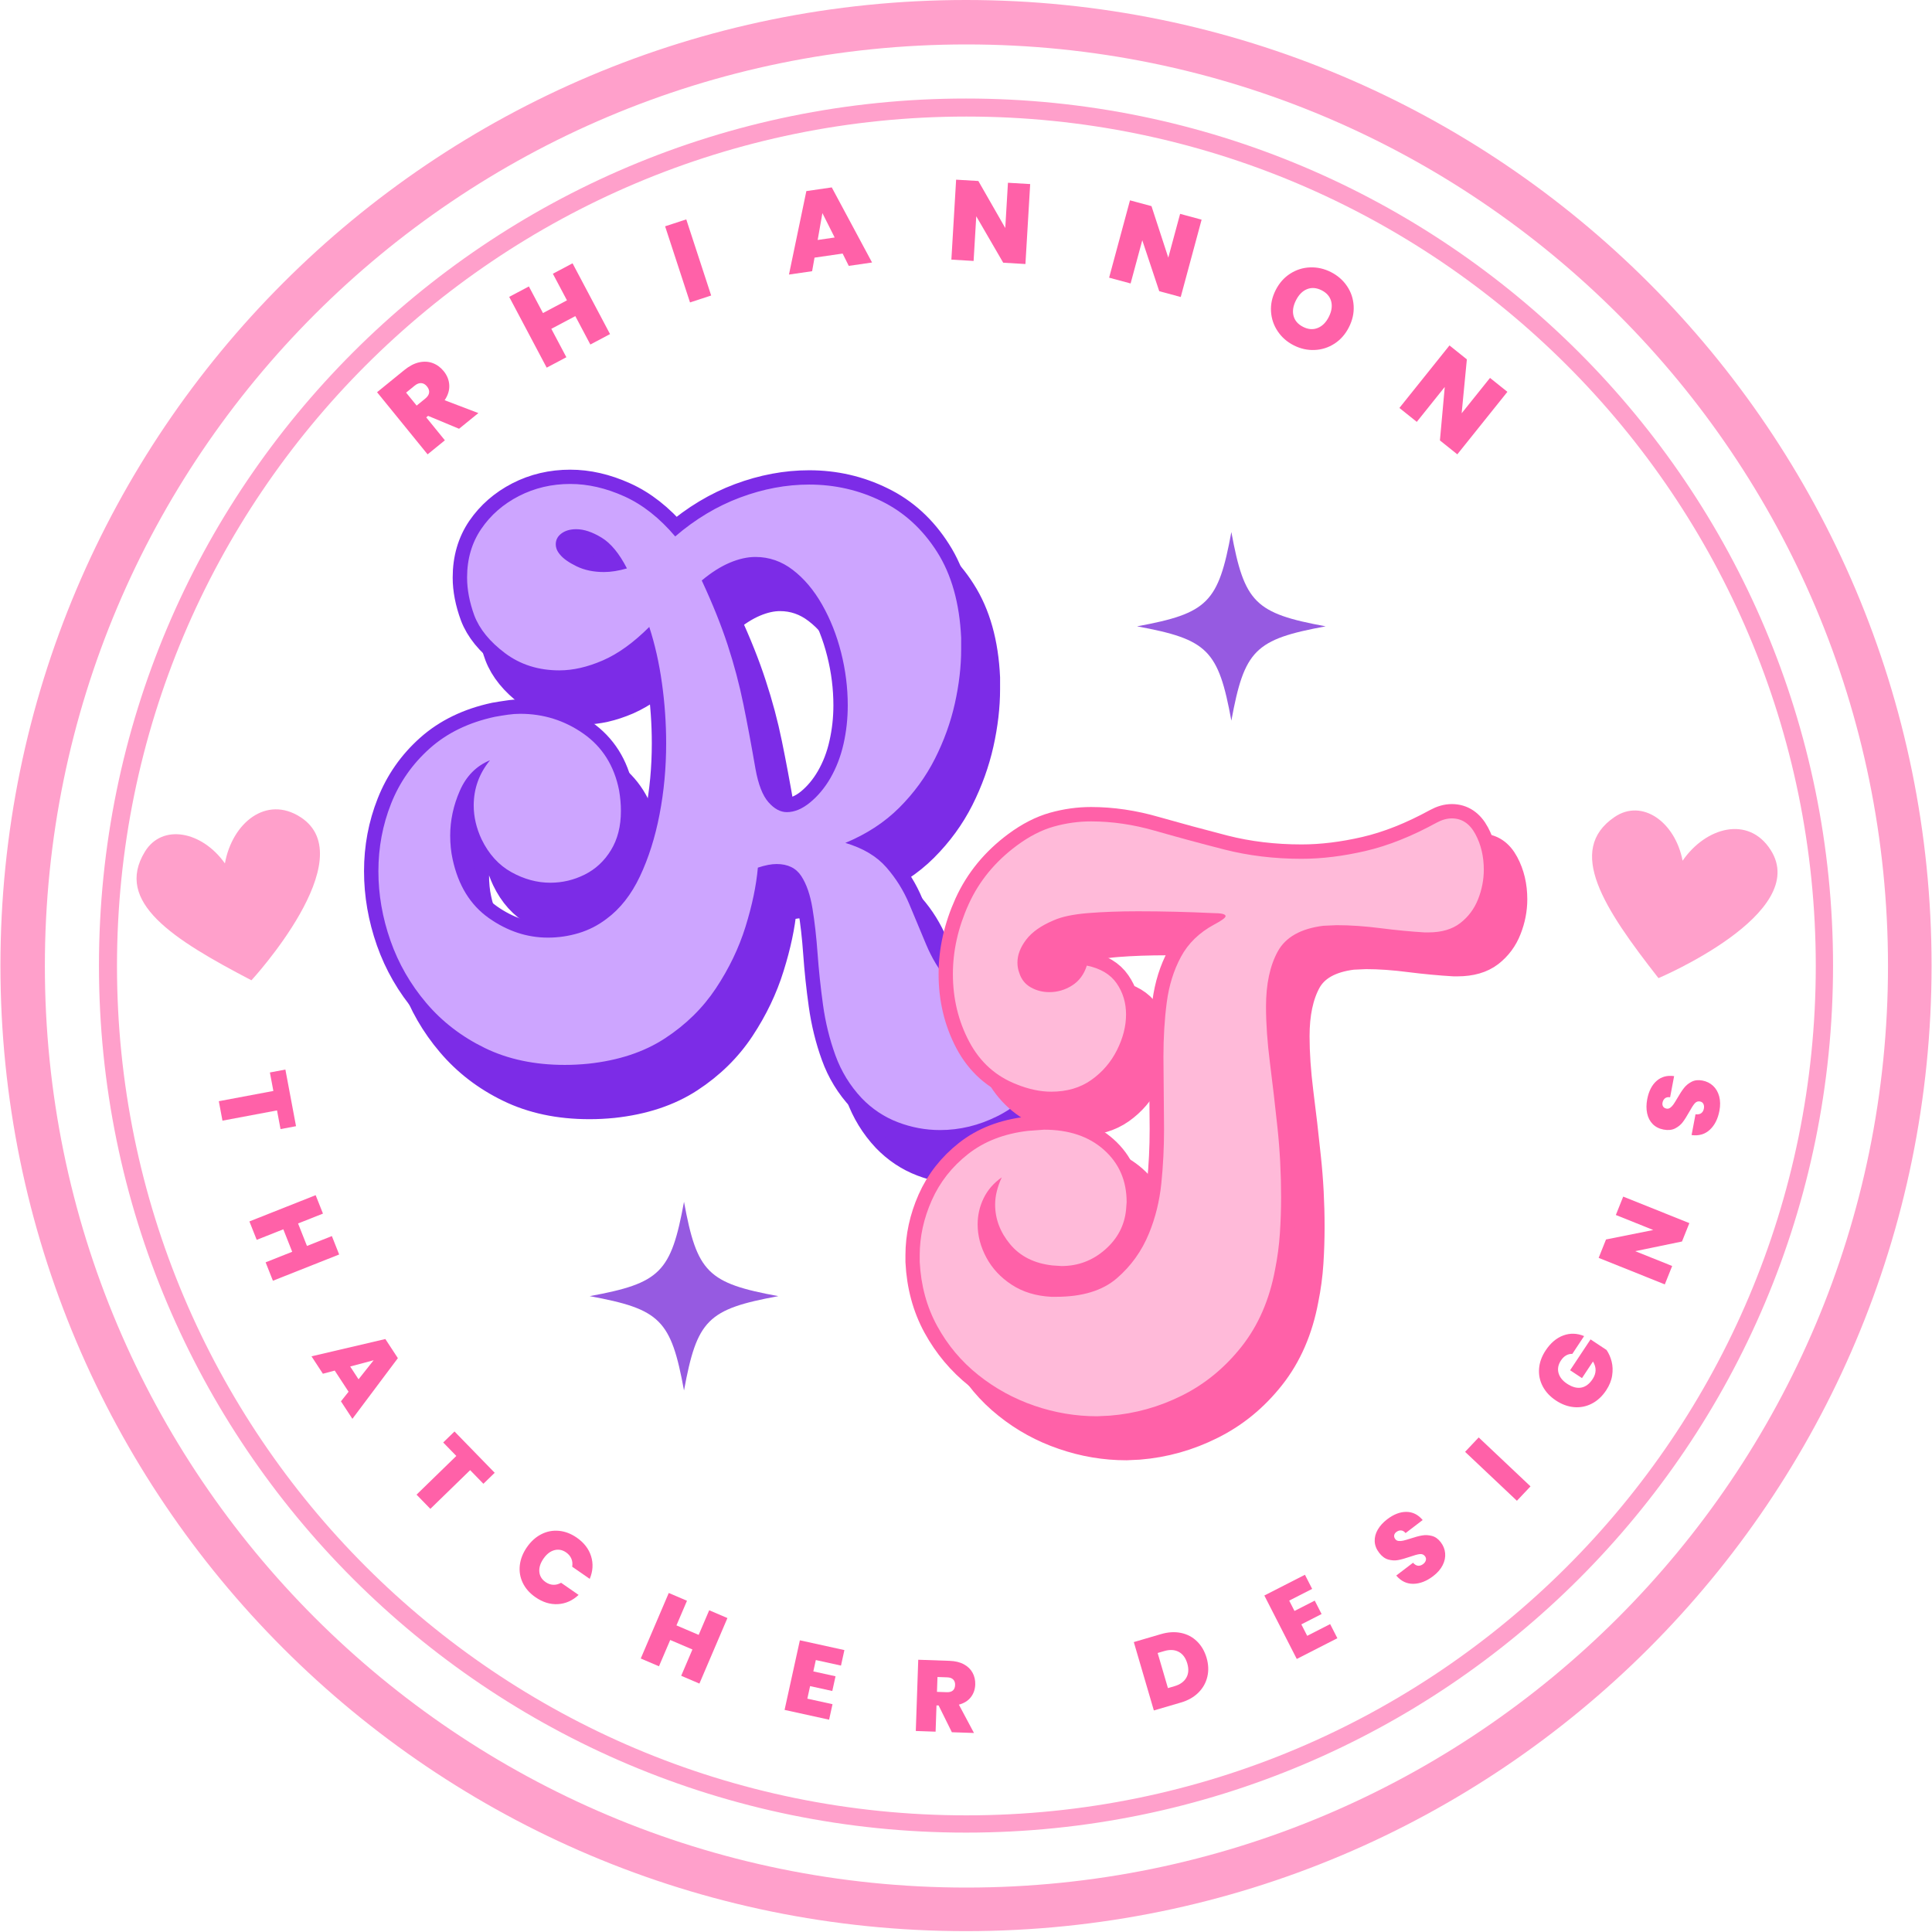 <svg version="1.0" preserveAspectRatio="xMidYMid meet" height="3000" viewBox="0 0 2250 2250" zoomAndPan="magnify" width="3000" xmlns:xlink="http://www.w3.org/1999/xlink" xmlns="http://www.w3.org/2000/svg"><defs><g></g><clipPath id="79fcefa8be"><path clip-rule="nonzero" d="M 0.5 0 L 2249.5 0 L 2249.5 2249 L 0.5 2249 Z M 0.5 0"></path></clipPath><clipPath id="fc53c3cfd3"><path clip-rule="nonzero" d="M 1125 0 C 503.957 0 0.5 503.457 0.5 1124.5 C 0.5 1745.543 503.957 2249 1125 2249 C 1746.043 2249 2249.5 1745.543 2249.5 1124.5 C 2249.5 503.457 1746.043 0 1125 0 Z M 1125 0"></path></clipPath><clipPath id="5363d368e7"><path clip-rule="nonzero" d="M 115.246 114.746 L 2134.754 114.746 L 2134.754 2134.254 L 115.246 2134.254 Z M 115.246 114.746"></path></clipPath><clipPath id="83b070a9d6"><path clip-rule="nonzero" d="M 1125 114.746 C 567.328 114.746 115.246 566.828 115.246 1124.5 C 115.246 1682.172 567.328 2134.254 1125 2134.254 C 1682.672 2134.254 2134.754 1682.172 2134.754 1124.5 C 2134.754 566.828 1682.672 114.746 1125 114.746 Z M 1125 114.746"></path></clipPath><clipPath id="fa8dd297e4"><path clip-rule="nonzero" d="M 1854 943 L 2071 943 L 2071 1140 L 1854 1140 Z M 1854 943"></path></clipPath><clipPath id="b499139fcd"><path clip-rule="nonzero" d="M 1842.133 906.148 L 2131.066 970.98 L 2085.605 1173.602 L 1796.668 1108.77 Z M 1842.133 906.148"></path></clipPath><clipPath id="3cd09b4db4"><path clip-rule="nonzero" d="M 1842.133 906.148 L 2131.066 970.98 L 2085.605 1173.602 L 1796.668 1108.77 Z M 1842.133 906.148"></path></clipPath><clipPath id="11f304b31c"><path clip-rule="nonzero" d="M 159 942 L 373 942 L 373 1142 L 159 1142 Z M 159 942"></path></clipPath><clipPath id="52f0e26880"><path clip-rule="nonzero" d="M 115.246 966.379 L 405.16 906.074 L 447.445 1109.383 L 157.531 1169.684 Z M 115.246 966.379"></path></clipPath><clipPath id="89553b54e6"><path clip-rule="nonzero" d="M 115.246 966.379 L 405.16 906.074 L 447.445 1109.383 L 157.531 1169.684 Z M 115.246 966.379"></path></clipPath><clipPath id="fe238dc833"><path clip-rule="nonzero" d="M 1324.203 619.602 L 1543.855 619.602 L 1543.855 839.254 L 1324.203 839.254 Z M 1324.203 619.602"></path></clipPath><clipPath id="45c94a53b3"><path clip-rule="nonzero" d="M 686.754 1399.652 L 906.406 1399.652 L 906.406 1619.305 L 686.754 1619.305 Z M 686.754 1399.652"></path></clipPath></defs><g clip-path="url(#79fcefa8be)"><g clip-path="url(#fc53c3cfd3)"><path stroke-miterlimit="4" stroke-opacity="1" stroke-width="138" stroke="#ffa0cb" d="M 1500 -0 C 671.575 -0 0 671.574 0 1500 C 0 2328.425 671.575 2999.999 1500 2999.999 C 2328.425 2999.999 3000 2328.425 3000 1500 C 3000 671.574 2328.425 -0 1500 -0 Z M 1500 -0" stroke-linejoin="miter" fill="none" transform="matrix(0.75, 0, 0, 0.75, 0.5, 0)" stroke-linecap="butt"></path></g></g><g clip-path="url(#5363d368e7)"><g clip-path="url(#83b070a9d6)"><path stroke-miterlimit="4" stroke-opacity="1" stroke-width="56" stroke="#ffa0cb" d="M 1346.939 0.001 C 603.046 0.001 0.002 603.045 0.002 1346.938 C 0.002 2090.831 603.046 2693.875 1346.939 2693.875 C 2090.832 2693.875 2693.876 2090.831 2693.876 1346.938 C 2693.876 603.045 2090.832 0.001 1346.939 0.001 Z M 1346.939 0.001" stroke-linejoin="miter" fill="none" transform="matrix(0.75, 0, 0, 0.75, 115.245, 114.745)" stroke-linecap="butt"></path></g></g><g fill-opacity="1" fill="#ff61a8"><g transform="translate(250.409, 1258.962)"><g><path d="M 94.344 52.594 L 76.297 55.984 L 72.203 34.219 L 8.672 46.156 L 4.422 23.5 L 67.953 11.562 L 63.906 -9.969 L 81.953 -13.359 Z M 94.344 52.594"></path></g></g></g><g fill-opacity="1" fill="#ff61a8"><g transform="translate(288.035, 1416.348)"><g><path d="M 106.953 44.625 L 29.797 75.203 L 21.297 53.75 L 52.266 41.469 L 41.906 15.297 L 10.938 27.578 L 2.422 6.125 L 79.578 -24.453 L 88.094 -3 L 59.094 8.5 L 69.453 34.672 L 98.453 23.172 Z M 106.953 44.625"></path></g></g></g><g fill-opacity="1" fill="#ff61a8"><g transform="translate(362.249, 1578.778)"><g><path d="M 43.688 42.031 L 27.578 17.406 L 13.797 21.078 L 0.516 0.781 L 86.531 -19.344 L 101.109 2.922 L 48.156 73.594 L 34.812 53.203 Z M 55.312 27.547 L 72.891 5.359 L 45.578 12.672 Z M 55.312 27.547"></path></g></g></g><g fill-opacity="1" fill="#ff61a8"><g transform="translate(468.433, 1723.55)"><g><path d="M 107.688 -8.359 L 94.531 4.453 L 79.094 -11.422 L 32.766 33.656 L 16.672 17.125 L 63 -27.953 L 47.719 -43.641 L 60.875 -56.453 Z M 107.688 -8.359"></path></g></g></g><g fill-opacity="1" fill="#ff61a8"><g transform="translate(586.844, 1833.917)"><g><path d="M 26.844 -32.109 C 31.488 -38.816 37.035 -43.82 43.484 -47.125 C 49.941 -50.438 56.766 -51.77 63.953 -51.125 C 71.148 -50.488 78.109 -47.848 84.828 -43.203 C 93.336 -37.297 98.914 -30.051 101.562 -21.469 C 104.219 -12.895 103.68 -4.129 99.953 4.828 L 79.531 -9.328 C 80.102 -12.754 79.773 -15.891 78.547 -18.734 C 77.328 -21.586 75.297 -24.004 72.453 -25.984 C 68.066 -29.016 63.484 -29.875 58.703 -28.562 C 53.93 -27.25 49.734 -23.977 46.109 -18.75 C 42.441 -13.469 40.828 -8.352 41.266 -3.406 C 41.711 1.531 44.129 5.516 48.516 8.547 C 51.359 10.523 54.328 11.582 57.422 11.719 C 60.523 11.863 63.578 11.078 66.578 9.359 L 87 23.516 C 79.914 30.148 71.891 33.727 62.922 34.25 C 53.961 34.77 45.227 32.078 36.719 26.172 C 30 21.523 25.078 15.941 21.953 9.422 C 18.836 2.91 17.695 -3.941 18.531 -11.141 C 19.375 -18.348 22.145 -25.336 26.844 -32.109 Z M 26.844 -32.109"></path></g></g></g><g fill-opacity="1" fill="#ff61a8"><g transform="translate(740.155, 1928.894)"><g><path d="M 107 -44.516 L 74.375 31.797 L 53.156 22.719 L 66.25 -7.906 L 40.375 -18.969 L 27.281 11.656 L 6.062 2.594 L 38.688 -73.719 L 59.906 -64.656 L 47.641 -35.969 L 73.516 -24.906 L 85.781 -53.594 Z M 107 -44.516"></path></g></g></g><g fill-opacity="1" fill="#ff61a8"><g transform="translate(907.277, 1989.931)"><g><path d="M 42.828 -56.641 L 39.922 -43.422 L 65.781 -37.75 L 62.016 -20.609 L 36.156 -26.281 L 32.953 -11.672 L 62.266 -5.234 L 58.297 12.812 L 6.438 1.422 L 24.25 -79.641 L 76.109 -68.25 L 72.141 -50.203 Z M 42.828 -56.641"></path></g></g></g><g fill-opacity="1" fill="#ff61a8"><g transform="translate(1059.94, 2015.677)"><g><path d="M 48.594 1.672 L 33.172 -29.5 L 30.703 -29.578 L 29.656 1.016 L 6.594 0.219 L 9.438 -82.734 L 45.781 -81.484 C 52.457 -81.254 58.066 -79.898 62.609 -77.422 C 67.16 -74.953 70.539 -71.66 72.75 -67.547 C 74.969 -63.43 75.992 -58.859 75.828 -53.828 C 75.629 -48.18 73.91 -43.27 70.672 -39.094 C 67.43 -34.926 62.797 -32.047 56.766 -30.453 L 74.359 2.547 Z M 31.25 -45.344 L 42.656 -44.953 C 45.789 -44.848 48.172 -45.508 49.797 -46.938 C 51.422 -48.375 52.281 -50.504 52.375 -53.328 C 52.469 -56.004 51.734 -58.133 50.172 -59.719 C 48.617 -61.301 46.312 -62.145 43.25 -62.25 L 31.844 -62.641 Z M 31.25 -45.344"></path></g></g></g><g fill-opacity="1" fill="#ff61a8"><g transform="translate(1226.885, 2012.218)"><g></g></g></g><g fill-opacity="1" fill="#ff61a8"><g transform="translate(1337.445, 1993.854)"><g><path d="M 14.5 -90.734 C 22.863 -93.191 30.676 -93.664 37.938 -92.156 C 45.207 -90.656 51.422 -87.383 56.578 -82.344 C 61.734 -77.312 65.453 -70.922 67.734 -63.172 C 69.984 -55.484 70.273 -48.125 68.609 -41.094 C 66.953 -34.062 63.484 -27.91 58.203 -22.641 C 52.922 -17.367 46.133 -13.52 37.844 -11.094 L 6.328 -1.859 L -17.016 -81.5 Z M 30.422 -30.141 C 36.891 -32.047 41.453 -35.312 44.109 -39.938 C 46.773 -44.562 47.16 -50.113 45.266 -56.594 C 43.336 -63.133 40 -67.648 35.25 -70.141 C 30.508 -72.641 24.906 -72.938 18.438 -71.031 L 10.75 -68.781 L 22.734 -27.891 Z M 30.422 -30.141"></path></g></g></g><g fill-opacity="1" fill="#ff61a8"><g transform="translate(1504.337, 1935.027)"><g><path d="M -2.938 -70.953 L 3.219 -58.906 L 26.797 -70.953 L 34.781 -55.328 L 11.203 -43.281 L 18.016 -29.953 L 44.75 -43.609 L 53.156 -27.156 L 5.875 -3 L -31.891 -76.906 L 15.391 -101.062 L 23.797 -84.609 Z M -2.938 -70.953"></path></g></g></g><g fill-opacity="1" fill="#ff61a8"><g transform="translate(1638.414, 1857.879)"><g><path d="M 30.641 -22.328 C 22.961 -16.473 15.266 -13.488 7.547 -13.375 C -0.16 -13.27 -6.797 -16.477 -12.359 -23 L 7.203 -37.922 C 9.16 -35.742 11.133 -34.578 13.125 -34.422 C 15.113 -34.273 17.051 -34.922 18.938 -36.359 C 20.613 -37.641 21.676 -39.117 22.125 -40.797 C 22.57 -42.473 22.227 -44.055 21.094 -45.547 C 19.613 -47.484 17.566 -48.289 14.953 -47.969 C 12.336 -47.656 8.5 -46.602 3.438 -44.812 C -1.969 -42.969 -6.504 -41.703 -10.172 -41.016 C -13.848 -40.336 -17.656 -40.539 -21.594 -41.625 C -25.539 -42.719 -29.109 -45.359 -32.297 -49.547 C -35.535 -53.785 -37.25 -58.227 -37.438 -62.875 C -37.625 -67.52 -36.438 -72.051 -33.875 -76.469 C -31.32 -80.883 -27.676 -84.898 -22.938 -88.516 C -15.25 -94.367 -7.742 -97.25 -0.422 -97.156 C 6.891 -97.07 13.176 -93.906 18.438 -87.656 L -1.5 -72.438 C -3.082 -74.395 -4.832 -75.43 -6.75 -75.547 C -8.664 -75.66 -10.531 -75.023 -12.344 -73.641 C -13.707 -72.598 -14.516 -71.336 -14.766 -69.859 C -15.023 -68.379 -14.586 -66.891 -13.453 -65.391 C -12.504 -64.148 -11.195 -63.441 -9.531 -63.266 C -7.875 -63.098 -6.078 -63.234 -4.141 -63.672 C -2.211 -64.117 0.535 -64.91 4.109 -66.047 C 9.391 -67.816 13.922 -69.031 17.703 -69.688 C 21.484 -70.352 25.32 -70.172 29.219 -69.141 C 33.113 -68.117 36.539 -65.672 39.5 -61.797 C 42.488 -57.867 44.188 -53.594 44.594 -48.969 C 45.008 -44.344 44.051 -39.711 41.719 -35.078 C 39.395 -30.441 35.703 -26.191 30.641 -22.328 Z M 30.641 -22.328"></path></g></g></g><g fill-opacity="1" fill="#ff61a8"><g transform="translate(1762.052, 1752.59)"><g><path d="M -39.969 -78.562 L 20.375 -21.578 L 4.531 -4.797 L -55.812 -61.781 Z M -39.969 -78.562"></path></g></g></g><g fill-opacity="1" fill="#ff61a8"><g transform="translate(1844.674, 1657.148)"><g><path d="M -13.547 -80.422 C -16.109 -80.516 -18.52 -79.922 -20.781 -78.641 C -23.039 -77.359 -25.035 -75.41 -26.766 -72.797 C -29.984 -67.953 -30.941 -63.102 -29.641 -58.25 C -28.336 -53.395 -25.035 -49.207 -19.734 -45.688 C -13.785 -41.75 -8.27 -40.238 -3.188 -41.156 C 1.883 -42.07 6.312 -45.379 10.094 -51.078 C 14.551 -57.816 14.691 -64.641 10.516 -71.547 L -2.297 -52.203 L -16.125 -61.359 L 7.672 -97.297 L 26.312 -84.953 C 28.977 -81.023 30.953 -76.539 32.234 -71.5 C 33.516 -66.457 33.711 -61.031 32.828 -55.219 C 31.941 -49.406 29.617 -43.648 25.859 -37.953 C 21.254 -31.016 15.695 -25.863 9.188 -22.5 C 2.676 -19.145 -4.207 -17.773 -11.469 -18.391 C -18.727 -19.016 -25.797 -21.598 -32.672 -26.141 C -39.473 -30.648 -44.578 -36.125 -47.984 -42.562 C -51.391 -49.008 -52.828 -55.867 -52.297 -63.141 C -51.766 -70.422 -49.203 -77.531 -44.609 -84.469 C -38.848 -93.164 -31.988 -98.973 -24.031 -101.891 C -16.07 -104.805 -8.004 -104.555 0.172 -101.141 Z M -13.547 -80.422"></path></g></g></g><g fill-opacity="1" fill="#ff61a8"><g transform="translate(1936.375, 1501.913)"><g><path d="M 31.047 -77.484 L 22.469 -56.062 L -32.031 -44.797 L 11.031 -27.547 L 2.453 -6.125 L -74.594 -37 L -66.016 -58.422 L -10.984 -69.469 L -54.578 -86.938 L -46 -108.359 Z M 31.047 -77.484"></path></g></g></g><g fill-opacity="1" fill="#ff61a8"><g transform="translate(1994.569, 1330.741)"><g><path d="M 7.859 -37.094 C 6.055 -27.602 2.32 -20.238 -3.344 -15 C -9.008 -9.77 -16.082 -7.719 -24.562 -8.844 L -19.984 -33.031 C -17.086 -32.719 -14.848 -33.164 -13.266 -34.375 C -11.68 -35.594 -10.672 -37.363 -10.234 -39.688 C -9.836 -41.758 -10.031 -43.57 -10.812 -45.125 C -11.602 -46.676 -12.922 -47.625 -14.766 -47.969 C -17.16 -48.426 -19.223 -47.66 -20.953 -45.672 C -22.68 -43.68 -24.832 -40.332 -27.406 -35.625 C -30.195 -30.633 -32.727 -26.656 -35 -23.688 C -37.281 -20.727 -40.25 -18.332 -43.906 -16.5 C -47.562 -14.676 -51.973 -14.254 -57.141 -15.234 C -62.379 -16.223 -66.625 -18.379 -69.875 -21.703 C -73.125 -25.035 -75.273 -29.195 -76.328 -34.188 C -77.379 -39.176 -77.352 -44.609 -76.25 -50.484 C -74.445 -59.961 -70.797 -67.113 -65.297 -71.938 C -59.797 -76.77 -53 -78.625 -44.906 -77.5 L -49.562 -52.859 C -52.039 -53.266 -54.031 -52.863 -55.531 -51.656 C -57.031 -50.457 -57.992 -48.738 -58.422 -46.5 C -58.734 -44.812 -58.492 -43.332 -57.703 -42.062 C -56.91 -40.801 -55.586 -39.992 -53.734 -39.641 C -52.203 -39.348 -50.758 -39.691 -49.406 -40.672 C -48.051 -41.66 -46.801 -42.961 -45.656 -44.578 C -44.52 -46.203 -43.004 -48.633 -41.109 -51.875 C -38.359 -56.707 -35.797 -60.633 -33.422 -63.656 C -31.055 -66.688 -28.082 -69.117 -24.5 -70.953 C -20.926 -72.785 -16.742 -73.25 -11.953 -72.344 C -7.098 -71.426 -2.973 -69.391 0.422 -66.234 C 3.828 -63.078 6.211 -58.992 7.578 -53.984 C 8.941 -48.973 9.035 -43.344 7.859 -37.094 Z M 7.859 -37.094"></path></g></g></g><g fill-opacity="1" fill="#ff61a8"><g transform="translate(492.225, 533.814)"><g><path d="M 42.391 -34.469 L 6.328 -49.5 L 4.172 -47.734 L 25.875 -21.031 L 5.75 -4.672 L -53.094 -77.047 L -21.375 -102.844 C -15.551 -107.57 -9.801 -110.566 -4.125 -111.828 C 1.551 -113.086 6.848 -112.789 11.766 -110.938 C 16.68 -109.094 20.922 -105.977 24.484 -101.594 C 28.492 -96.664 30.66 -91.238 30.984 -85.312 C 31.316 -79.383 29.52 -73.52 25.594 -67.719 L 64.891 -52.75 Z M -7 -61.469 L 2.953 -69.562 C 5.691 -71.789 7.211 -74.113 7.516 -76.531 C 7.828 -78.945 6.984 -81.391 4.984 -83.859 C 3.086 -86.18 0.898 -87.438 -1.578 -87.625 C -4.066 -87.82 -6.648 -86.832 -9.328 -84.656 L -19.281 -76.562 Z M -7 -61.469"></path></g></g></g><g fill-opacity="1" fill="#ff61a8"><g transform="translate(630.119, 431.636)"><g><path d="M 36.672 -124.984 L 80.328 -42.547 L 57.406 -30.406 L 39.891 -63.484 L 11.953 -48.688 L 29.469 -15.609 L 6.547 -3.469 L -37.109 -85.906 L -14.188 -98.047 L 2.219 -67.062 L 30.156 -81.859 L 13.75 -112.844 Z M 36.672 -124.984"></path></g></g></g><g fill-opacity="1" fill="#ff61a8"><g transform="translate(796.535, 354.512)"><g><path d="M 2.688 -99.016 L 31.688 -10.359 L 7.047 -2.297 L -21.953 -90.953 Z M 2.688 -99.016"></path></g></g></g><g fill-opacity="1" fill="#ff61a8"><g transform="translate(917.78, 319.905)"><g><path d="M 63.547 -24.609 L 30.812 -19.859 L 28.016 -4.062 L 1.047 -0.156 L 21.297 -97.359 L 50.891 -101.656 L 97.812 -14.203 L 70.703 -10.266 Z M 54.266 -43.312 L 39.984 -71.734 L 34.484 -40.438 Z M 54.266 -43.312"></path></g></g></g><g fill-opacity="1" fill="#ff61a8"><g transform="translate(1100.576, 301.917)"><g><path d="M 93.641 5.562 L 67.75 4.031 L 36.375 -50.047 L 33.281 1.984 L 7.391 0.438 L 12.922 -92.672 L 38.812 -91.125 L 70.156 -36.375 L 73.281 -89.078 L 99.172 -87.547 Z M 93.641 5.562"></path></g></g></g><g fill-opacity="1" fill="#ff61a8"><g transform="translate(1284.511, 321.435)"><g><path d="M 90.562 24.453 L 65.531 17.688 L 45.781 -41.641 L 32.188 8.688 L 7.156 1.938 L 31.469 -88.125 L 56.5 -81.375 L 76.078 -21.391 L 89.844 -72.375 L 114.875 -65.609 Z M 90.562 24.453"></path></g></g></g><g fill-opacity="1" fill="#ff61a8"><g transform="translate(1460.633, 377.764)"><g><path d="M 46.062 24.406 C 38.281 20.457 32.051 15 27.375 8.031 C 22.695 1.062 20.098 -6.629 19.578 -15.047 C 19.066 -23.473 20.883 -31.781 25.031 -39.969 C 29.188 -48.145 34.816 -54.508 41.922 -59.062 C 49.023 -63.625 56.758 -66.055 65.125 -66.359 C 73.488 -66.672 81.562 -64.852 89.344 -60.906 C 97.207 -56.906 103.469 -51.445 108.125 -44.531 C 112.781 -37.625 115.348 -29.969 115.828 -21.562 C 116.316 -13.156 114.484 -4.863 110.328 3.312 C 106.18 11.5 100.57 17.879 93.5 22.453 C 86.426 27.023 78.695 29.484 70.312 29.828 C 61.938 30.172 53.852 28.363 46.062 24.406 Z M 56.969 2.922 C 62.863 5.922 68.5 6.359 73.875 4.234 C 79.25 2.117 83.57 -2.16 86.844 -8.609 C 90.195 -15.211 91.129 -21.289 89.641 -26.844 C 88.16 -32.395 84.473 -36.672 78.578 -39.672 C 72.598 -42.691 66.945 -43.148 61.625 -41.047 C 56.312 -38.953 51.977 -34.602 48.625 -28 C 45.312 -21.469 44.379 -15.438 45.828 -9.906 C 47.273 -4.375 50.988 -0.098 56.969 2.922 Z M 56.969 2.922"></path></g></g></g><g fill-opacity="1" fill="#ff61a8"><g transform="translate(1623.955, 470.475)"><g><path d="M 73.219 58.656 L 52.969 42.438 L 58.609 -19.844 L 26.016 20.844 L 5.781 4.625 L 64.109 -68.172 L 84.344 -51.953 L 78.281 10.844 L 111.297 -30.359 L 131.547 -14.141 Z M 73.219 58.656"></path></g></g></g><g clip-path="url(#fa8dd297e4)"><g clip-path="url(#b499139fcd)"><g clip-path="url(#3cd09b4db4)"><path fill-rule="nonzero" fill-opacity="1" d="M 1959.555 1002.391 C 1986.699 963 2036.277 949.711 2061.973 989.645 C 2109.766 1063.711 1931.457 1139.121 1931.457 1139.121 C 1867.688 1057.637 1823.414 990.105 1880.328 951.469 C 1912.238 929.766 1950.809 956.996 1959.555 1002.391 Z M 1959.555 1002.391" fill="#ffa0cb"></path></g></g></g><g clip-path="url(#11f304b31c)"><g clip-path="url(#52f0e26880)"><g clip-path="url(#89553b54e6)"><path fill-rule="nonzero" fill-opacity="1" d="M 261.934 1005.523 C 270.387 958.438 310.047 925.859 349.941 951.613 C 424.062 999.324 292.824 1141.652 292.824 1141.652 C 201.09 1093.785 132.879 1050.566 168.75 991.875 C 188.844 958.926 235.219 967.793 261.934 1005.523 Z M 261.934 1005.523" fill="#ffa0cb"></path></g></g></g><path stroke-miterlimit="4" stroke-opacity="1" stroke-width="26.47" stroke="#7c2ce7" d="M 633.871 694.736 C 620.447 694.736 607.431 692.332 594.824 687.526 C 582.218 682.718 571.061 675.282 561.355 665.213 C 550.564 653.694 542.49 640.499 537.139 625.624 C 531.789 610.84 527.978 595.33 525.71 579.093 C 523.442 562.948 521.766 547.169 520.675 531.749 C 519.588 516.329 518.002 502.406 515.917 489.982 C 513.918 477.555 510.473 467.623 505.575 460.187 C 500.769 452.748 493.194 449.03 482.856 449.03 C 477.957 449.03 472.198 450.164 465.577 452.432 C 464.034 469.119 460.18 487.305 454.011 506.988 C 447.936 526.668 438.864 545.626 426.803 563.856 C 414.739 582.088 399.049 597.505 379.729 610.115 C 360.409 622.721 336.828 630.519 308.982 633.512 C 305.264 633.878 301.636 634.147 298.098 634.33 C 294.563 634.513 290.935 634.603 287.214 634.603 C 259.37 634.603 234.746 629.386 213.341 618.957 C 192.025 608.615 174.021 594.785 159.33 577.463 C 144.635 560.228 133.571 541.047 126.133 519.911 C 118.694 498.688 114.976 477.283 114.976 455.698 C 114.976 433.837 118.877 413.066 126.678 393.387 C 134.476 373.614 146.358 356.608 162.323 342.369 C 178.374 328.036 198.466 318.286 222.592 313.116 C 226.672 312.391 230.663 311.755 234.563 311.213 C 238.464 310.578 242.275 310.259 245.992 310.259 C 267.488 310.259 286.944 316.427 304.356 328.761 C 321.864 341.005 332.881 358.42 337.417 381.006 C 338.508 387.717 339.05 394.065 339.05 400.051 C 339.05 414.111 335.967 426.175 329.799 436.241 C 323.723 446.31 315.649 453.839 305.583 458.827 C 295.604 463.815 285.039 466.309 273.882 466.309 C 261.548 466.309 249.531 463.09 237.829 456.649 C 226.13 450.118 216.969 439.962 210.348 426.175 C 205.449 415.833 203.002 405.448 203.002 395.019 C 203.002 379.417 208.033 365.497 218.102 353.253 C 205.496 358.42 196.198 367.808 190.213 381.412 C 184.317 394.926 181.367 408.76 181.367 422.909 C 181.367 426.627 181.55 430.345 181.912 434.066 C 182.275 437.784 182.82 441.275 183.545 444.541 C 188.716 468.756 199.826 486.896 216.879 498.961 C 234.021 511.025 252.251 517.054 271.571 517.054 C 281.275 517.054 290.752 515.651 300.003 512.838 C 309.347 510.028 317.917 505.671 325.718 499.776 C 338.325 490.435 348.62 477.329 356.601 460.46 C 364.582 443.59 370.614 424.586 374.695 403.453 C 378.778 382.23 380.817 360.279 380.817 337.607 C 380.817 319.011 379.503 300.462 376.873 281.96 C 374.332 263.368 370.431 246.043 365.171 229.991 C 350.752 244.503 336.466 254.842 322.316 261.01 C 308.167 267.086 294.789 270.125 282.182 270.125 C 262.862 270.125 246.129 264.864 231.979 254.343 C 217.92 243.731 208.489 232.122 203.68 219.513 C 199.145 207.179 196.88 195.48 196.88 184.413 C 196.88 167.271 201.233 152.307 209.939 139.517 C 218.738 126.728 230.347 116.616 244.769 109.177 C 259.281 101.741 275.106 98.023 292.248 98.023 C 308.576 98.023 325.173 101.831 342.043 109.449 C 359.005 117.068 374.741 129.405 389.253 146.454 C 407.755 130.492 427.664 118.521 448.98 110.537 C 470.382 102.556 491.698 98.565 512.921 98.565 C 536.687 98.565 558.954 103.69 579.724 113.939 C 600.584 124.098 617.68 139.697 631.015 160.74 C 644.436 181.693 651.875 208.13 653.325 240.057 L 653.325 250.668 C 653.325 266.633 651.376 283.367 647.475 300.871 C 643.575 318.286 637.453 335.292 629.109 351.889 C 620.766 368.397 609.789 383.454 596.185 397.058 C 582.67 410.572 566.073 421.413 546.39 429.577 C 562.715 434.382 575.324 441.911 584.213 452.159 C 593.102 462.318 600.129 473.655 605.299 486.171 C 610.56 498.598 615.774 511.025 620.945 523.449 C 626.206 535.876 633.01 547.076 641.353 557.055 C 649.697 567.121 661.488 574.603 676.725 579.501 C 683.073 581.68 689.787 582.767 696.86 582.767 C 709.105 582.767 720.986 579.049 732.505 571.61 C 735.046 569.798 737.267 568.89 739.173 568.89 C 744.706 568.89 747.473 573.516 747.473 582.767 C 746.748 606.893 740.715 627.3 729.376 643.99 C 718.04 660.77 703.8 673.423 686.658 681.946 C 669.606 690.473 652.011 694.736 633.871 694.736 Z M 492.243 401.141 C 499.316 401.141 506.483 398.192 513.739 392.296 C 520.994 386.31 527.206 378.875 532.377 369.986 C 538 360.279 542.081 349.668 544.621 338.149 C 547.252 326.63 548.568 314.748 548.568 302.504 C 548.568 286.18 546.527 269.942 542.443 253.797 C 538.363 237.563 532.514 222.778 524.895 209.447 C 517.277 196.022 508.252 185.321 497.82 177.34 C 487.481 169.356 475.962 165.366 463.263 165.366 C 455.827 165.366 447.936 167.135 439.592 170.673 C 431.246 174.211 422.63 179.698 413.741 187.134 C 423.717 208.722 431.655 228.631 437.551 246.861 C 443.536 265.001 448.388 283.187 452.109 301.417 C 455.827 319.557 459.545 339.419 463.263 361.007 C 465.893 375.519 469.884 385.858 475.237 392.027 C 480.678 398.102 486.347 401.141 492.243 401.141 Z M 323.404 179.379 C 329.752 179.379 336.828 178.245 344.63 175.977 C 337.553 162.283 329.752 152.849 321.229 147.681 C 312.703 142.42 304.902 139.79 297.828 139.79 C 292.205 139.79 287.623 141.104 284.085 143.734 C 280.64 146.275 278.917 149.583 278.917 153.667 C 278.917 157.022 280.187 160.198 282.725 163.191 C 285.717 166.909 290.842 170.537 298.098 174.075 C 305.354 177.61 313.79 179.379 323.404 179.379 Z M 323.404 179.379" stroke-linejoin="miter" fill="none" transform="matrix(1.261, 0, 0, 1.261, 324.158, 486.477)" stroke-linecap="butt"></path><g fill-opacity="1" fill="#7c2ce7"><g transform="translate(467.063, 1168.578)"><g><path d="M 656.219 193.922 C 639.352 193.922 622.957 190.875 607.031 184.781 C 591.113 178.695 577.066 169.328 564.891 156.672 C 551.305 142.148 541.117 125.52 534.328 106.781 C 527.535 88.051 522.734 68.5 519.922 48.125 C 517.109 27.75 515 7.844 513.594 -11.594 C 512.188 -31.031 510.195 -48.594 507.625 -64.281 C 505.051 -79.977 500.719 -92.508 494.625 -101.875 C 488.539 -111.238 478.938 -115.922 465.812 -115.922 C 459.727 -115.922 452.473 -114.52 444.047 -111.719 C 442.172 -90.633 437.367 -67.68 429.641 -42.859 C 421.91 -18.035 410.43 5.848 395.203 28.797 C 379.984 51.754 360.195 71.195 335.844 87.125 C 311.488 103.051 281.742 112.883 246.609 116.625 C 241.922 117.094 237.352 117.441 232.906 117.672 C 228.457 117.91 223.891 118.031 219.203 118.031 C 184.078 118.031 153.047 111.473 126.109 98.359 C 99.18 85.242 76.469 67.797 57.969 46.016 C 39.469 24.234 25.531 -0.004 16.156 -26.703 C 6.789 -53.398 2.109 -80.332 2.109 -107.5 C 2.109 -135.133 7.023 -161.363 16.859 -186.188 C 26.691 -211.008 41.68 -232.438 61.828 -250.469 C 81.973 -268.508 107.266 -280.805 137.703 -287.359 C 142.859 -288.297 147.895 -289.113 152.812 -289.812 C 157.727 -290.52 162.531 -290.875 167.219 -290.875 C 194.383 -290.875 218.973 -283.145 240.984 -267.688 C 263.004 -252.227 276.82 -230.211 282.438 -201.641 C 283.844 -193.211 284.547 -185.25 284.547 -177.75 C 284.547 -159.957 280.68 -144.738 272.953 -132.094 C 265.223 -119.445 255.035 -109.957 242.391 -103.625 C 229.742 -97.301 216.395 -94.141 202.344 -94.141 C 186.883 -94.141 171.773 -98.238 157.016 -106.438 C 142.266 -114.633 130.676 -127.398 122.25 -144.734 C 116.164 -157.848 113.125 -170.961 113.125 -184.078 C 113.125 -203.754 119.445 -221.32 132.094 -236.781 C 116.164 -230.219 104.453 -218.391 96.953 -201.297 C 89.461 -184.203 85.719 -166.754 85.719 -148.953 C 85.719 -144.266 85.953 -139.578 86.422 -134.891 C 86.891 -130.211 87.594 -125.766 88.531 -121.547 C 95.082 -91.098 109.129 -68.266 130.672 -53.047 C 152.223 -37.828 175.176 -30.219 199.531 -30.219 C 211.707 -30.219 223.648 -31.973 235.359 -35.484 C 247.078 -38.992 257.852 -44.492 267.688 -51.984 C 283.613 -63.703 296.609 -80.219 306.672 -101.531 C 316.742 -122.844 324.359 -146.848 329.516 -173.547 C 334.672 -200.242 337.25 -227.879 337.25 -256.453 C 337.25 -279.867 335.609 -303.285 332.328 -326.703 C 329.047 -350.117 324.129 -371.898 317.578 -392.047 C 299.305 -373.773 281.27 -360.773 263.469 -353.047 C 245.676 -345.316 228.816 -341.453 212.891 -341.453 C 188.523 -341.453 167.441 -348.129 149.641 -361.484 C 131.848 -374.836 119.906 -389.473 113.812 -405.391 C 108.195 -420.848 105.391 -435.602 105.391 -449.656 C 105.391 -471.207 110.891 -490.062 121.891 -506.219 C 132.898 -522.375 147.539 -535.133 165.812 -544.5 C 184.082 -553.875 203.988 -558.562 225.531 -558.562 C 246.145 -558.562 267.102 -553.758 288.406 -544.156 C 309.719 -534.551 329.508 -518.977 347.781 -497.438 C 371.195 -517.57 396.375 -532.676 423.312 -542.75 C 450.25 -552.82 477.066 -557.859 503.766 -557.859 C 533.734 -557.859 561.832 -551.414 588.062 -538.531 C 614.301 -525.656 635.848 -505.984 652.703 -479.516 C 669.566 -453.055 678.938 -419.688 680.812 -379.406 L 680.812 -366.047 C 680.812 -345.91 678.352 -324.832 673.438 -302.812 C 668.52 -280.801 660.789 -259.375 650.25 -238.531 C 639.707 -217.688 625.891 -198.711 608.797 -181.609 C 591.703 -164.516 570.742 -150.816 545.922 -140.516 C 566.523 -134.43 582.445 -124.945 593.688 -112.062 C 604.926 -99.188 613.828 -84.898 620.391 -69.203 C 626.953 -53.516 633.508 -37.82 640.062 -22.125 C 646.625 -6.438 655.172 7.727 665.703 20.375 C 676.242 33.02 691.117 42.391 710.328 48.484 C 718.285 51.285 726.711 52.688 735.609 52.688 C 751.066 52.688 766.055 48.004 780.578 38.641 C 783.859 36.297 786.672 35.125 789.016 35.125 C 796.035 35.125 799.547 40.977 799.547 52.688 C 798.609 83.133 790.992 108.895 776.703 129.969 C 762.422 151.051 744.508 166.977 722.969 177.75 C 701.426 188.531 679.176 193.922 656.219 193.922 Z M 477.766 -176.344 C 486.66 -176.344 495.676 -180.086 504.812 -187.578 C 513.945 -195.078 521.789 -204.453 528.344 -215.703 C 535.375 -227.879 540.523 -241.227 543.797 -255.75 C 547.078 -270.27 548.719 -285.254 548.719 -300.703 C 548.719 -321.316 546.141 -341.812 540.984 -362.188 C 535.836 -382.562 528.461 -401.18 518.859 -418.047 C 509.266 -434.91 497.906 -448.375 484.781 -458.438 C 471.664 -468.508 457.148 -473.547 441.234 -473.547 C 431.859 -473.547 421.898 -471.32 411.359 -466.875 C 400.828 -462.426 389.941 -455.516 378.703 -446.141 C 391.348 -418.973 401.414 -393.914 408.906 -370.969 C 416.406 -348.02 422.492 -325.066 427.172 -302.109 C 431.859 -279.16 436.547 -254.102 441.234 -226.938 C 444.504 -208.664 449.535 -195.664 456.328 -187.938 C 463.117 -180.207 470.266 -176.344 477.766 -176.344 Z M 264.875 -455.984 C 272.844 -455.984 281.742 -457.391 291.578 -460.203 C 282.68 -477.523 272.844 -489.469 262.062 -496.031 C 251.289 -502.594 241.457 -505.875 232.562 -505.875 C 225.531 -505.875 219.789 -504.234 215.344 -500.953 C 210.895 -497.672 208.672 -493.453 208.672 -488.297 C 208.672 -484.086 210.312 -480.109 213.594 -476.359 C 217.332 -471.672 223.77 -467.102 232.906 -462.656 C 242.039 -458.207 252.695 -455.984 264.875 -455.984 Z M 264.875 -455.984"></path></g></g></g><path stroke-miterlimit="4" stroke-opacity="1" stroke-width="5.788" stroke="#7c2ce7" d="M 113.808 150.613 C 110.874 150.613 108.028 150.087 105.271 149.037 C 102.515 147.985 100.076 146.359 97.954 144.158 C 95.594 141.64 93.829 138.754 92.659 135.502 C 91.489 132.27 90.656 128.879 90.16 125.329 C 89.664 121.799 89.298 118.349 89.059 114.977 C 88.822 111.606 88.475 108.562 88.019 105.845 C 87.583 103.129 86.829 100.957 85.758 99.331 C 84.707 97.704 83.051 96.892 80.79 96.892 C 79.719 96.892 78.461 97.139 77.013 97.635 C 76.676 101.284 75.833 105.26 74.484 109.563 C 73.156 113.867 71.172 118.011 68.535 121.997 C 65.898 125.983 62.467 129.355 58.243 132.111 C 54.019 134.868 48.863 136.573 42.775 137.227 C 41.962 137.306 41.169 137.366 40.395 137.406 C 39.622 137.445 38.829 137.466 38.015 137.466 C 31.927 137.466 26.543 136.325 21.864 134.045 C 17.203 131.784 13.267 128.759 10.054 124.972 C 6.842 121.204 4.422 117.01 2.796 112.39 C 1.17 107.749 0.357 103.069 0.357 98.349 C 0.357 93.57 1.21 89.029 2.915 84.726 C 4.62 80.402 7.218 76.684 10.708 73.571 C 14.219 70.438 18.611 68.306 23.886 67.175 C 24.778 67.017 25.651 66.878 26.504 66.759 C 27.357 66.62 28.189 66.551 29.002 66.551 C 33.702 66.551 37.956 67.899 41.763 70.596 C 45.591 73.273 48 77.081 48.992 82.019 C 49.23 83.486 49.348 84.874 49.348 86.183 C 49.348 89.257 48.674 91.894 47.326 94.096 C 45.997 96.297 44.233 97.943 42.031 99.034 C 39.85 100.124 37.54 100.669 35.1 100.669 C 32.403 100.669 29.776 99.966 27.218 98.557 C 24.659 97.129 22.657 94.909 21.209 91.894 C 20.138 89.634 19.603 87.363 19.603 85.083 C 19.603 81.671 20.703 78.628 22.905 75.95 C 20.148 77.081 18.115 79.133 16.807 82.108 C 15.517 85.062 14.873 88.087 14.873 91.18 C 14.873 91.994 14.912 92.807 14.992 93.62 C 15.072 94.432 15.19 95.196 15.349 95.91 C 16.479 101.205 18.909 105.171 22.637 107.808 C 26.385 110.446 30.371 111.765 34.595 111.765 C 36.717 111.765 38.789 111.457 40.812 110.842 C 42.854 110.228 44.728 109.276 46.434 107.987 C 49.19 105.945 51.441 103.079 53.186 99.391 C 54.931 95.702 56.25 91.547 57.142 86.927 C 58.034 82.286 58.481 77.487 58.481 72.529 C 58.481 68.464 58.194 64.409 57.618 60.364 C 57.063 56.298 56.21 52.51 55.06 49.001 C 51.907 52.174 48.783 54.434 45.69 55.782 C 42.597 57.111 39.672 57.775 36.915 57.775 C 32.691 57.775 29.032 56.626 25.939 54.325 C 22.865 52.005 20.803 49.467 19.751 46.71 C 18.76 44.013 18.264 41.455 18.264 39.036 C 18.264 35.288 19.216 32.016 21.12 29.219 C 23.044 26.423 25.582 24.212 28.735 22.586 C 31.908 20.96 35.368 20.147 39.116 20.147 C 42.685 20.147 46.315 20.98 50.004 22.646 C 53.712 24.311 57.152 27.008 60.325 30.736 C 64.37 27.246 68.723 24.628 73.383 22.883 C 78.064 21.138 82.724 20.266 87.365 20.266 C 92.56 20.266 97.428 21.386 101.97 23.627 C 106.531 25.848 110.269 29.259 113.184 33.86 C 116.119 38.44 117.745 44.221 118.063 51.202 L 118.063 53.522 C 118.063 57.012 117.636 60.671 116.783 64.498 C 115.931 68.306 114.592 72.024 112.767 75.653 C 110.943 79.262 108.543 82.554 105.569 85.528 C 102.614 88.483 98.985 90.853 94.682 92.638 C 98.251 93.689 101.008 95.335 102.951 97.576 C 104.895 99.797 106.431 102.276 107.562 105.012 C 108.712 107.729 109.852 110.446 110.983 113.162 C 112.133 115.88 113.62 118.328 115.444 120.51 C 117.269 122.711 119.847 124.347 123.178 125.418 C 124.566 125.894 126.034 126.132 127.581 126.132 C 130.258 126.132 132.856 125.319 135.375 123.693 C 135.929 123.296 136.416 123.098 136.832 123.098 C 138.042 123.098 138.647 124.11 138.647 126.132 C 138.488 131.407 137.169 135.869 134.69 139.517 C 132.212 143.186 129.098 145.953 125.35 147.817 C 121.622 149.681 117.775 150.613 113.808 150.613 Z M 82.843 86.421 C 84.389 86.421 85.956 85.776 87.543 84.487 C 89.129 83.179 90.487 81.553 91.618 79.609 C 92.848 77.487 93.74 75.167 94.295 72.649 C 94.87 70.13 95.158 67.532 95.158 64.855 C 95.158 61.286 94.712 57.736 93.819 54.206 C 92.927 50.656 91.648 47.424 89.982 44.509 C 88.316 41.574 86.343 39.234 84.062 37.489 C 81.802 35.744 79.283 34.871 76.507 34.871 C 74.881 34.871 73.156 35.258 71.331 36.031 C 69.506 36.804 67.623 38.004 65.68 39.631 C 67.861 44.35 69.596 48.703 70.885 52.689 C 72.194 56.655 73.255 60.631 74.068 64.617 C 74.881 68.583 75.694 72.926 76.507 77.646 C 77.082 80.819 77.955 83.08 79.124 84.428 C 80.315 85.757 81.554 86.421 82.843 86.421 Z M 45.928 37.935 C 47.316 37.935 48.863 37.687 50.568 37.191 C 49.021 34.197 47.316 32.134 45.452 31.004 C 43.588 29.854 41.883 29.279 40.335 29.279 C 39.106 29.279 38.105 29.566 37.331 30.141 C 36.578 30.697 36.201 31.42 36.201 32.313 C 36.201 33.047 36.479 33.74 37.034 34.395 C 37.688 35.208 38.808 36.002 40.395 36.775 C 41.982 37.548 43.826 37.935 45.928 37.935 Z M 45.928 37.935" stroke-linejoin="miter" fill="none" transform="matrix(5.766, 0, 0, 5.766, 438.572, 447.495)" stroke-linecap="butt"></path><g fill-opacity="1" fill="#cda5ff"><g transform="translate(438.572, 1122.16)"><g><path d="M 656.203 193.906 C 639.348 193.906 622.957 190.859 607.031 184.766 C 591.102 178.68 577.051 169.316 564.875 156.672 C 551.289 142.148 541.102 125.52 534.312 106.781 C 527.52 88.051 522.719 68.5 519.906 48.125 C 517.094 27.75 514.984 7.844 513.578 -11.594 C 512.18 -31.031 510.191 -48.594 507.609 -64.281 C 505.035 -79.977 500.703 -92.508 494.609 -101.875 C 488.523 -111.238 478.926 -115.922 465.812 -115.922 C 459.719 -115.922 452.457 -114.516 444.031 -111.703 C 442.156 -90.629 437.352 -67.68 429.625 -42.859 C 421.895 -18.035 410.414 5.848 395.188 28.797 C 379.969 51.754 360.18 71.191 335.828 87.109 C 311.473 103.035 281.734 112.875 246.609 116.625 C 241.922 117.094 237.352 117.441 232.906 117.672 C 228.457 117.91 223.891 118.031 219.203 118.031 C 184.078 118.031 153.047 111.473 126.109 98.359 C 99.18 85.242 76.461 67.797 57.953 46.016 C 39.453 24.234 25.52 -0.004 16.156 -26.703 C 6.789 -53.398 2.109 -80.332 2.109 -107.5 C 2.109 -135.133 7.023 -161.363 16.859 -186.188 C 26.691 -211.008 41.676 -232.438 61.812 -250.469 C 81.957 -268.5 107.254 -280.797 137.703 -287.359 C 142.859 -288.297 147.895 -289.113 152.812 -289.812 C 157.727 -290.52 162.531 -290.875 167.219 -290.875 C 194.383 -290.875 218.973 -283.145 240.984 -267.688 C 262.992 -252.227 276.812 -230.211 282.438 -201.641 C 283.844 -193.211 284.547 -185.25 284.547 -177.75 C 284.547 -159.945 280.68 -144.723 272.953 -132.078 C 265.223 -119.43 255.035 -109.945 242.391 -103.625 C 229.742 -97.301 216.395 -94.141 202.344 -94.141 C 186.883 -94.141 171.773 -98.238 157.016 -106.438 C 142.266 -114.633 130.676 -127.398 122.25 -144.734 C 116.156 -157.848 113.109 -170.961 113.109 -184.078 C 113.109 -203.742 119.43 -221.305 132.078 -236.766 C 116.16 -230.211 104.453 -218.383 96.953 -201.281 C 89.461 -184.188 85.719 -166.742 85.719 -148.953 C 85.719 -144.266 85.953 -139.578 86.422 -134.891 C 86.891 -130.211 87.594 -125.766 88.531 -121.547 C 95.082 -91.098 109.129 -68.258 130.672 -53.031 C 152.223 -37.812 175.176 -30.203 199.531 -30.203 C 211.707 -30.203 223.648 -31.957 235.359 -35.469 C 247.066 -38.988 257.844 -44.492 267.688 -51.984 C 283.602 -63.703 296.598 -80.211 306.672 -101.516 C 316.742 -122.828 324.352 -146.832 329.5 -173.531 C 334.656 -200.227 337.234 -227.863 337.234 -256.438 C 337.234 -279.852 335.594 -303.27 332.312 -326.688 C 329.039 -350.113 324.125 -371.895 317.562 -392.031 C 299.301 -373.77 281.27 -360.773 263.469 -353.047 C 245.664 -345.316 228.801 -341.453 212.875 -341.453 C 188.52 -341.453 167.441 -348.125 149.641 -361.469 C 131.848 -374.82 119.906 -389.461 113.812 -405.391 C 108.195 -420.848 105.391 -435.602 105.391 -449.656 C 105.391 -471.195 110.891 -490.047 121.891 -506.203 C 132.898 -522.367 147.535 -535.133 165.797 -544.5 C 184.066 -553.863 203.977 -558.547 225.531 -558.547 C 246.133 -558.547 267.094 -553.742 288.406 -544.141 C 309.719 -534.547 329.508 -518.973 347.781 -497.422 C 371.195 -517.566 396.367 -532.672 423.297 -542.734 C 450.234 -552.805 477.051 -557.844 503.75 -557.844 C 533.727 -557.844 561.832 -551.398 588.062 -538.516 C 614.289 -525.641 635.832 -505.969 652.688 -479.5 C 669.551 -453.039 678.922 -419.672 680.797 -379.391 L 680.797 -366.047 C 680.797 -345.898 678.336 -324.82 673.422 -302.812 C 668.504 -280.801 660.773 -259.375 650.234 -238.531 C 639.691 -217.688 625.875 -198.711 608.781 -181.609 C 591.688 -164.516 570.727 -150.816 545.906 -140.516 C 566.508 -134.422 582.43 -124.93 593.672 -112.047 C 604.922 -99.172 613.82 -84.891 620.375 -69.203 C 626.938 -53.516 633.492 -37.82 640.047 -22.125 C 646.609 -6.438 655.156 7.727 665.688 20.375 C 676.227 33.02 691.102 42.391 710.312 48.484 C 718.27 51.285 726.695 52.688 735.594 52.688 C 751.051 52.688 766.039 48.004 780.562 38.641 C 783.844 36.297 786.656 35.125 789 35.125 C 796.02 35.125 799.531 40.977 799.531 52.688 C 798.594 83.133 790.977 108.895 776.688 129.969 C 762.406 151.051 744.492 166.977 722.953 177.75 C 701.41 188.52 679.16 193.906 656.203 193.906 Z M 477.75 -176.344 C 486.656 -176.344 495.672 -180.086 504.797 -187.578 C 513.93 -195.078 521.781 -204.445 528.344 -215.688 C 535.363 -227.863 540.516 -241.211 543.797 -255.734 C 547.078 -270.254 548.719 -285.242 548.719 -300.703 C 548.719 -321.305 546.141 -341.797 540.984 -362.172 C 535.828 -382.547 528.445 -401.164 518.844 -418.031 C 509.25 -434.895 497.895 -448.359 484.781 -458.422 C 471.664 -468.492 457.145 -473.531 441.219 -473.531 C 431.852 -473.531 421.898 -471.305 411.359 -466.859 C 400.816 -462.41 389.926 -455.504 378.688 -446.141 C 391.332 -418.973 401.398 -393.91 408.891 -370.953 C 416.391 -348.004 422.477 -325.055 427.156 -302.109 C 431.844 -279.16 436.531 -254.102 441.219 -226.938 C 444.5 -208.664 449.535 -195.664 456.328 -187.938 C 463.117 -180.207 470.258 -176.344 477.75 -176.344 Z M 264.875 -455.969 C 272.832 -455.969 281.727 -457.375 291.562 -460.188 C 282.664 -477.52 272.832 -489.461 262.062 -496.016 C 251.289 -502.578 241.453 -505.859 232.547 -505.859 C 225.523 -505.859 219.789 -504.219 215.344 -500.938 C 210.895 -497.656 208.672 -493.441 208.672 -488.297 C 208.672 -484.078 210.305 -480.094 213.578 -476.344 C 217.328 -471.664 223.77 -467.098 232.906 -462.641 C 242.039 -458.191 252.695 -455.969 264.875 -455.969 Z M 264.875 -455.969"></path></g></g></g><path stroke-miterlimit="4" stroke-opacity="1" stroke-width="26.47" stroke="#ff61a8" d="M 364.707 645.758 C 345.024 645.758 325.704 642.493 306.749 635.962 C 287.791 629.524 270.512 620.046 254.913 607.53 C 239.313 595.103 226.66 580.046 216.954 562.361 C 207.34 544.763 201.989 524.991 200.902 503.043 L 200.902 496.921 C 200.902 479.868 204.573 462.999 211.922 446.309 C 219.358 429.529 230.515 415.29 245.389 403.591 C 260.263 391.889 278.676 384.769 300.627 382.229 L 315.591 381.005 C 338.629 381.005 357.132 387.263 371.098 399.78 C 385.068 412.207 392.051 428.259 392.051 447.942 L 391.37 455.151 C 389.92 469.666 383.435 481.954 371.916 492.023 C 360.397 501.999 347.019 506.987 331.782 506.987 L 323.482 506.445 C 306.702 504.629 293.687 498.145 284.436 486.988 C 275.184 475.832 270.559 463.541 270.559 450.12 C 270.559 442.318 272.6 433.975 276.681 425.086 C 269.245 430.254 263.665 436.649 259.947 444.267 C 256.23 451.889 254.368 460.006 254.368 468.622 C 254.368 478.961 257.044 489.166 262.395 499.232 C 267.839 509.208 275.637 517.555 285.796 524.266 C 296.045 530.976 308.245 534.697 322.395 535.422 L 326.748 535.422 C 350.963 535.422 369.648 529.752 382.8 518.416 C 395.952 507.077 405.882 493.246 412.596 476.922 C 418.581 462.41 422.389 446.99 424.022 430.663 C 425.654 414.339 426.472 397.602 426.472 380.46 L 425.927 313.66 C 425.927 295.792 426.925 279.059 428.92 263.459 C 431.008 247.857 435.404 233.844 442.118 221.42 C 448.829 208.993 459.034 199.06 472.728 191.625 C 479.805 187.907 483.34 185.277 483.34 183.734 C 483.34 181.918 479.439 181.013 471.641 181.013 C 448.24 179.923 425.202 179.381 402.526 179.381 C 385.474 179.381 370.057 179.923 356.27 181.013 C 342.573 182.101 332.008 184.322 324.57 187.678 C 313.051 192.486 304.571 198.425 299.13 205.502 C 293.777 212.575 291.103 219.651 291.103 226.724 C 291.103 230.08 291.645 233.209 292.736 236.112 C 294.641 242.097 298.176 246.587 303.347 249.583 C 308.608 252.576 314.367 254.072 320.626 254.072 C 328.061 254.072 335.001 252.03 341.439 247.95 C 347.97 243.777 352.553 237.608 355.183 229.447 C 367.789 232.075 376.951 237.565 382.664 245.908 C 388.47 254.252 391.37 263.822 391.37 274.613 C 391.37 285.407 388.603 296.381 383.073 307.538 C 377.539 318.694 369.648 327.902 359.4 335.158 C 349.151 342.321 336.814 345.906 322.395 345.906 C 312.326 345.906 301.714 343.681 290.558 339.238 C 271.24 331.799 256.546 318.651 246.476 299.783 C 236.5 280.828 231.512 260.011 231.512 237.335 C 231.512 215.75 236.321 194.298 245.934 172.986 C 255.638 151.581 270.512 133.441 290.558 118.566 C 302.077 110.04 313.506 104.191 324.842 101.015 C 336.182 97.839 347.608 96.253 359.127 96.253 C 378.447 96.253 398.127 99.156 418.172 104.959 C 438.218 110.675 459.487 116.435 481.98 122.238 C 504.473 127.954 528.329 130.81 553.542 130.81 C 572.137 130.81 591.817 128.406 612.587 123.601 C 633.45 118.792 655.398 110.086 678.436 97.477 C 683.245 94.846 687.87 93.533 692.313 93.533 C 701.654 93.533 708.91 98.385 714.081 108.088 C 719.252 117.705 721.836 128.632 721.836 140.876 C 721.836 150.127 720.067 159.245 716.529 168.224 C 713.083 177.113 707.643 184.459 700.204 190.265 C 692.765 195.978 682.879 198.834 670.545 198.834 L 667.28 198.834 C 654.673 198.109 641.112 196.839 626.6 195.027 C 612.088 193.121 598.531 192.167 585.921 192.167 L 573.677 192.712 C 552.817 195.343 538.757 203.234 531.501 216.385 C 524.338 229.537 520.754 246.543 520.754 267.403 C 520.754 283.003 521.934 300.282 524.292 319.239 C 526.739 338.194 529.054 358.193 531.232 379.236 C 533.496 400.189 534.63 421.594 534.63 443.452 C 534.63 454.609 534.268 465.765 533.543 476.922 C 532.818 488.076 531.322 499.232 529.054 510.389 C 523.883 538.232 513.591 561.906 498.171 581.406 C 482.751 600.909 464.428 615.92 443.206 626.438 C 422.073 637.052 399.806 643.311 376.406 645.213 Z M 364.707 645.758" stroke-linejoin="miter" fill="none" transform="matrix(1.261, 0, 0, 1.261, 851.758, 869.635)" stroke-linecap="butt"></path><g fill-opacity="1" fill="#ff61a8"><g transform="translate(1100.769, 1551.736)"><g><path d="M 210.781 132.094 C 185.957 132.094 161.598 127.992 137.703 119.797 C 113.816 111.598 92.035 99.648 72.359 83.953 C 52.691 68.266 36.77 49.297 24.594 27.047 C 12.414 4.797 5.625 -20.145 4.219 -47.781 L 4.219 -55.5 C 4.219 -77.051 8.898 -98.363 18.266 -119.438 C 27.629 -140.52 41.68 -158.438 60.422 -173.188 C 79.16 -187.945 102.348 -196.961 129.984 -200.234 L 148.953 -201.641 C 177.992 -201.641 201.297 -193.797 218.859 -178.109 C 236.422 -162.422 245.203 -142.16 245.203 -117.328 L 244.5 -108.203 C 242.625 -89.93 234.426 -74.473 219.906 -61.828 C 205.383 -49.18 188.523 -42.859 169.328 -42.859 L 158.781 -43.562 C 137.707 -45.906 121.316 -54.102 109.609 -68.156 C 97.898 -82.207 92.047 -97.66 92.047 -114.516 C 92.047 -124.359 94.617 -134.898 99.766 -146.141 C 90.398 -139.578 83.375 -131.492 78.688 -121.891 C 74.008 -112.297 71.672 -102.113 71.672 -91.344 C 71.672 -78.227 75.066 -65.344 81.859 -52.688 C 88.648 -40.039 98.484 -29.504 111.359 -21.078 C 124.242 -12.648 139.582 -7.969 157.375 -7.031 L 163 -7.031 C 193.445 -7.031 216.984 -14.172 233.609 -28.453 C 250.234 -42.742 262.766 -60.191 271.203 -80.797 C 278.691 -99.066 283.488 -118.504 285.594 -139.109 C 287.707 -159.723 288.766 -180.801 288.766 -202.344 L 288.062 -286.656 C 288.062 -309.133 289.348 -330.211 291.922 -349.891 C 294.504 -369.566 300.008 -387.25 308.438 -402.938 C 316.863 -418.625 329.742 -431.156 347.078 -440.531 C 355.984 -445.207 360.438 -448.484 360.438 -450.359 C 360.438 -452.703 355.516 -453.875 345.672 -453.875 C 316.16 -455.281 287.117 -455.984 258.547 -455.984 C 237.004 -455.984 217.566 -455.281 200.234 -453.875 C 182.91 -452.469 169.562 -449.656 160.188 -445.438 C 145.664 -439.352 135.008 -431.859 128.219 -422.953 C 121.426 -414.055 118.031 -405.16 118.031 -396.266 C 118.031 -392.047 118.734 -388.062 120.141 -384.312 C 122.484 -376.82 126.93 -371.203 133.484 -367.453 C 140.047 -363.703 147.305 -361.828 155.266 -361.828 C 164.641 -361.828 173.426 -364.406 181.625 -369.562 C 189.82 -374.719 195.555 -382.445 198.828 -392.75 C 214.754 -389.469 226.348 -382.555 233.609 -372.016 C 240.867 -361.484 244.5 -349.426 244.5 -335.844 C 244.5 -322.258 240.984 -308.441 233.953 -294.391 C 226.93 -280.336 216.977 -268.742 204.094 -259.609 C 191.219 -250.473 175.645 -245.906 157.375 -245.906 C 144.727 -245.906 131.379 -248.719 117.328 -254.344 C 92.973 -263.707 74.473 -280.332 61.828 -304.219 C 49.18 -328.113 42.859 -354.344 42.859 -382.906 C 42.859 -410.082 48.945 -437.133 61.125 -464.062 C 73.301 -491 92.035 -513.832 117.328 -532.562 C 131.848 -543.332 146.25 -550.707 160.531 -554.688 C 174.82 -558.676 189.227 -560.672 203.75 -560.672 C 228.102 -560.672 252.926 -557.039 278.219 -549.781 C 303.52 -542.52 330.336 -535.258 358.672 -528 C 387.016 -520.738 417.109 -517.109 448.953 -517.109 C 472.379 -517.109 497.207 -520.148 523.438 -526.234 C 549.664 -532.328 577.301 -543.336 606.344 -559.266 C 612.426 -562.547 618.281 -564.188 623.906 -564.188 C 635.613 -564.188 644.742 -558.094 651.297 -545.906 C 657.859 -533.727 661.141 -519.914 661.141 -504.469 C 661.141 -492.75 658.914 -481.27 654.469 -470.031 C 650.02 -458.789 643.109 -449.539 633.734 -442.281 C 624.367 -435.02 611.957 -431.391 596.5 -431.391 L 592.281 -431.391 C 576.352 -432.328 559.254 -433.969 540.984 -436.312 C 522.723 -438.656 505.629 -439.828 489.703 -439.828 L 474.25 -439.125 C 448.02 -435.844 430.336 -425.883 421.203 -409.25 C 412.066 -392.625 407.5 -371.195 407.5 -344.969 C 407.5 -325.301 409.02 -303.52 412.062 -279.625 C 415.113 -255.738 418.039 -230.562 420.844 -204.094 C 423.656 -177.633 425.062 -150.586 425.062 -122.953 C 425.062 -108.898 424.594 -94.848 423.656 -80.797 C 422.727 -66.742 420.859 -52.691 418.047 -38.641 C 411.484 -3.516 398.484 26.344 379.047 50.938 C 359.609 75.531 336.539 94.5 309.844 107.844 C 283.145 121.195 255.039 129.047 225.531 131.391 Z M 210.781 132.094"></path></g></g></g><path stroke-miterlimit="4" stroke-opacity="1" stroke-width="40.8" stroke="#ff61a8" d="M 257.719 994.47 C 227.386 994.47 197.607 989.437 168.387 979.371 C 139.171 969.443 112.539 954.835 88.495 935.542 C 64.447 916.388 44.944 893.185 29.988 865.923 C 15.17 838.803 6.918 808.327 5.242 774.494 L 5.242 765.058 C 5.242 738.774 10.905 712.772 22.228 687.047 C 33.693 661.184 50.889 639.237 73.816 621.205 C 96.742 603.168 125.122 592.195 158.951 588.279 L 182.02 586.393 C 217.53 586.393 246.048 596.039 267.576 615.331 C 289.108 634.485 299.871 659.231 299.871 689.564 L 298.821 700.681 C 296.586 723.049 286.591 741.993 268.836 757.508 C 251.082 772.884 230.462 780.573 206.972 780.573 L 194.183 779.737 C 168.32 776.939 148.259 766.944 134 749.748 C 119.74 732.552 112.611 713.613 112.611 692.921 C 112.611 680.897 115.753 668.037 122.047 654.336 C 110.581 662.306 101.986 672.158 96.25 683.905 C 90.52 695.648 87.655 708.159 87.655 721.44 C 87.655 737.375 91.781 753.105 100.028 768.62 C 108.413 784.001 120.438 796.861 136.096 807.205 C 151.893 817.553 170.693 823.283 192.502 824.401 L 199.217 824.401 C 236.541 824.401 265.341 815.667 285.612 798.189 C 305.884 780.716 321.189 759.394 331.537 734.233 C 340.763 711.865 346.632 688.098 349.148 662.932 C 351.665 637.771 352.926 611.974 352.926 585.552 L 352.085 482.591 C 352.085 455.051 353.623 429.26 356.698 405.211 C 359.917 381.167 366.693 359.568 377.041 340.414 C 387.384 321.265 403.114 305.955 424.221 294.49 C 435.128 288.759 440.577 284.705 440.577 282.327 C 440.577 279.533 434.57 278.134 422.545 278.134 C 386.477 276.458 350.968 275.618 316.017 275.618 C 289.733 275.618 265.971 276.458 244.721 278.134 C 223.609 279.81 207.325 283.239 195.859 288.411 C 178.105 295.817 165.035 304.976 156.644 315.879 C 148.397 326.785 144.271 337.688 144.271 348.594 C 144.271 353.766 145.112 358.589 146.788 363.064 C 149.725 372.29 155.178 379.209 163.148 383.822 C 171.257 388.435 180.134 390.742 189.78 390.742 C 201.241 390.742 211.938 387.6 221.861 381.306 C 231.928 374.878 238.986 365.37 243.04 352.787 C 262.476 356.842 276.592 365.299 285.402 378.163 C 294.346 391.023 298.821 405.77 298.821 422.407 C 298.821 439.044 294.556 455.959 286.032 473.155 C 277.504 490.351 265.341 504.538 249.544 515.722 C 233.747 526.768 214.732 532.293 192.502 532.293 C 176.987 532.293 160.632 528.864 143.436 522.016 C 113.657 510.55 91.012 490.279 75.492 461.202 C 60.115 431.986 52.427 399.901 52.427 364.95 C 52.427 331.68 59.834 298.616 74.651 265.761 C 89.613 232.768 112.539 204.809 143.436 181.882 C 161.19 168.74 178.802 159.725 196.28 154.83 C 213.753 149.94 231.369 147.49 249.124 147.49 C 278.903 147.49 309.236 151.965 340.132 160.914 C 371.029 169.719 403.812 178.597 438.481 187.546 C 473.155 196.352 509.92 200.754 548.782 200.754 C 577.443 200.754 607.781 197.049 639.795 189.642 C 671.948 182.231 705.781 168.812 741.29 149.381 C 748.697 145.327 755.827 143.297 762.679 143.297 C 777.077 143.297 788.261 150.776 796.231 165.737 C 804.196 180.555 808.184 197.402 808.184 216.274 C 808.184 230.533 805.457 244.583 800.003 258.422 C 794.693 272.122 786.303 283.449 774.842 292.393 C 763.376 301.204 748.138 305.607 729.128 305.607 L 724.094 305.607 C 704.659 304.485 683.762 302.531 661.394 299.733 C 639.026 296.796 618.125 295.33 598.694 295.33 L 579.822 296.171 C 547.664 300.225 525.999 312.388 514.815 332.654 C 503.769 352.926 498.244 379.138 498.244 411.295 C 498.244 435.339 500.064 461.971 503.698 491.191 C 507.475 520.407 511.037 551.232 514.394 583.666 C 517.89 615.962 519.638 648.954 519.638 682.645 C 519.638 699.841 519.074 717.037 517.957 734.233 C 516.839 751.429 514.533 768.62 511.037 785.816 C 503.067 828.737 487.204 865.225 463.437 895.281 C 439.67 925.337 411.433 948.474 378.717 964.691 C 346.145 981.047 311.824 990.693 275.756 993.63 Z M 257.719 994.47" stroke-linejoin="miter" fill="none" transform="matrix(0.818, 0, 0, 0.818, 1066.876, 835.888)" stroke-linecap="butt"></path><g fill-opacity="1" fill="#ffbad9"><g transform="translate(1066.876, 1517.284)"><g><path d="M 210.781 132.094 C 185.957 132.094 161.598 127.992 137.703 119.797 C 113.816 111.598 92.035 99.648 72.359 83.953 C 52.691 68.266 36.77 49.297 24.594 27.047 C 12.414 4.797 5.625 -20.145 4.219 -47.781 L 4.219 -55.5 C 4.219 -77.051 8.898 -98.363 18.266 -119.438 C 27.629 -140.52 41.68 -158.438 60.422 -173.188 C 79.16 -187.945 102.348 -196.969 129.984 -200.25 L 148.953 -201.656 C 177.992 -201.656 201.297 -193.805 218.859 -178.109 C 236.422 -162.422 245.203 -142.16 245.203 -117.328 L 244.516 -108.203 C 242.641 -89.93 234.441 -74.473 219.922 -61.828 C 205.398 -49.18 188.535 -42.859 169.328 -42.859 L 158.797 -43.562 C 137.711 -45.906 121.316 -54.102 109.609 -68.156 C 97.898 -82.207 92.047 -97.664 92.047 -114.531 C 92.047 -124.363 94.617 -134.898 99.766 -146.141 C 90.398 -139.586 83.375 -131.508 78.688 -121.906 C 74.008 -112.301 71.672 -102.113 71.672 -91.344 C 71.672 -78.227 75.066 -65.344 81.859 -52.688 C 88.648 -40.039 98.484 -29.504 111.359 -21.078 C 124.242 -12.648 139.586 -7.969 157.391 -7.031 L 163 -7.031 C 193.445 -7.031 216.984 -14.172 233.609 -28.453 C 250.242 -42.742 262.773 -60.191 271.203 -80.797 C 278.703 -99.066 283.504 -118.504 285.609 -139.109 C 287.711 -159.723 288.766 -180.801 288.766 -202.344 L 288.062 -286.672 C 288.062 -309.148 289.348 -330.223 291.922 -349.891 C 294.504 -369.566 300.008 -387.25 308.438 -402.938 C 316.875 -418.633 329.758 -431.164 347.094 -440.531 C 355.988 -445.219 360.438 -448.5 360.438 -450.375 C 360.438 -452.719 355.52 -453.891 345.688 -453.891 C 316.176 -455.297 287.133 -456 258.562 -456 C 237.008 -456 217.566 -455.297 200.234 -453.891 C 182.91 -452.484 169.562 -449.672 160.188 -445.453 C 145.664 -439.367 135.008 -431.875 128.219 -422.969 C 121.426 -414.07 118.031 -405.172 118.031 -396.266 C 118.031 -392.055 118.734 -388.078 120.141 -384.328 C 122.484 -376.828 126.93 -371.203 133.484 -367.453 C 140.047 -363.711 147.312 -361.844 155.281 -361.844 C 164.645 -361.844 173.426 -364.414 181.625 -369.562 C 189.82 -374.719 195.562 -382.453 198.844 -392.766 C 214.77 -389.484 226.363 -382.57 233.625 -372.031 C 240.883 -361.488 244.516 -349.426 244.516 -335.844 C 244.516 -322.258 241 -308.441 233.969 -294.391 C 226.945 -280.336 216.992 -268.742 204.109 -259.609 C 191.223 -250.473 175.648 -245.906 157.391 -245.906 C 144.734 -245.906 131.379 -248.719 117.328 -254.344 C 92.973 -263.707 74.473 -280.332 61.828 -304.219 C 49.18 -328.113 42.859 -354.348 42.859 -382.922 C 42.859 -410.086 48.945 -437.133 61.125 -464.062 C 73.301 -491 92.035 -513.836 117.328 -532.578 C 131.848 -543.348 146.25 -550.723 160.531 -554.703 C 174.82 -558.691 189.227 -560.688 203.75 -560.688 C 228.113 -560.688 252.941 -557.055 278.234 -549.797 C 303.523 -542.535 330.336 -535.273 358.672 -528.016 C 387.016 -520.754 417.113 -517.125 448.969 -517.125 C 472.383 -517.125 497.207 -520.164 523.438 -526.25 C 549.676 -532.344 577.316 -543.352 606.359 -559.281 C 612.441 -562.551 618.297 -564.188 623.922 -564.188 C 635.629 -564.188 644.758 -558.098 651.312 -545.922 C 657.875 -533.742 661.156 -519.926 661.156 -504.469 C 661.156 -492.758 658.93 -481.285 654.484 -470.047 C 650.035 -458.805 643.125 -449.555 633.75 -442.297 C 624.383 -435.035 611.973 -431.406 596.516 -431.406 L 592.297 -431.406 C 576.367 -432.344 559.27 -433.977 541 -436.312 C 522.738 -438.656 505.645 -439.828 489.719 -439.828 L 474.266 -439.125 C 448.035 -435.852 430.352 -425.898 421.219 -409.266 C 412.082 -392.641 407.516 -371.211 407.516 -344.984 C 407.516 -325.305 409.035 -303.523 412.078 -279.641 C 415.117 -255.754 418.047 -230.578 420.859 -204.109 C 423.672 -177.641 425.078 -150.586 425.078 -122.953 C 425.078 -108.898 424.609 -94.848 423.672 -80.797 C 422.734 -66.742 420.859 -52.691 418.047 -38.641 C 411.492 -3.516 398.5 26.344 379.062 50.938 C 359.625 75.531 336.551 94.5 309.844 107.844 C 283.145 121.195 255.039 129.047 225.531 131.391 Z M 210.781 132.094"></path></g></g></g><g clip-path="url(#fe238dc833)"><path fill-rule="nonzero" fill-opacity="1" d="M 1543.871 729.434 C 1461.496 744.602 1449.203 756.895 1434.039 839.27 C 1418.871 756.895 1406.578 744.602 1324.203 729.434 C 1406.578 714.27 1418.871 701.977 1434.035 619.602 C 1449.203 701.977 1461.496 714.27 1543.871 729.434 Z M 1543.871 729.434" fill="#965ae1"></path></g><g clip-path="url(#45c94a53b3)"><path fill-rule="nonzero" fill-opacity="1" d="M 906.426 1509.484 C 824.047 1524.652 811.754 1536.945 796.59 1619.32 C 781.426 1536.945 769.133 1524.652 686.754 1509.484 C 769.133 1494.32 781.426 1482.027 796.59 1399.652 C 811.754 1482.027 824.047 1494.32 906.426 1509.484 Z M 906.426 1509.484" fill="#965ae1"></path></g></svg>